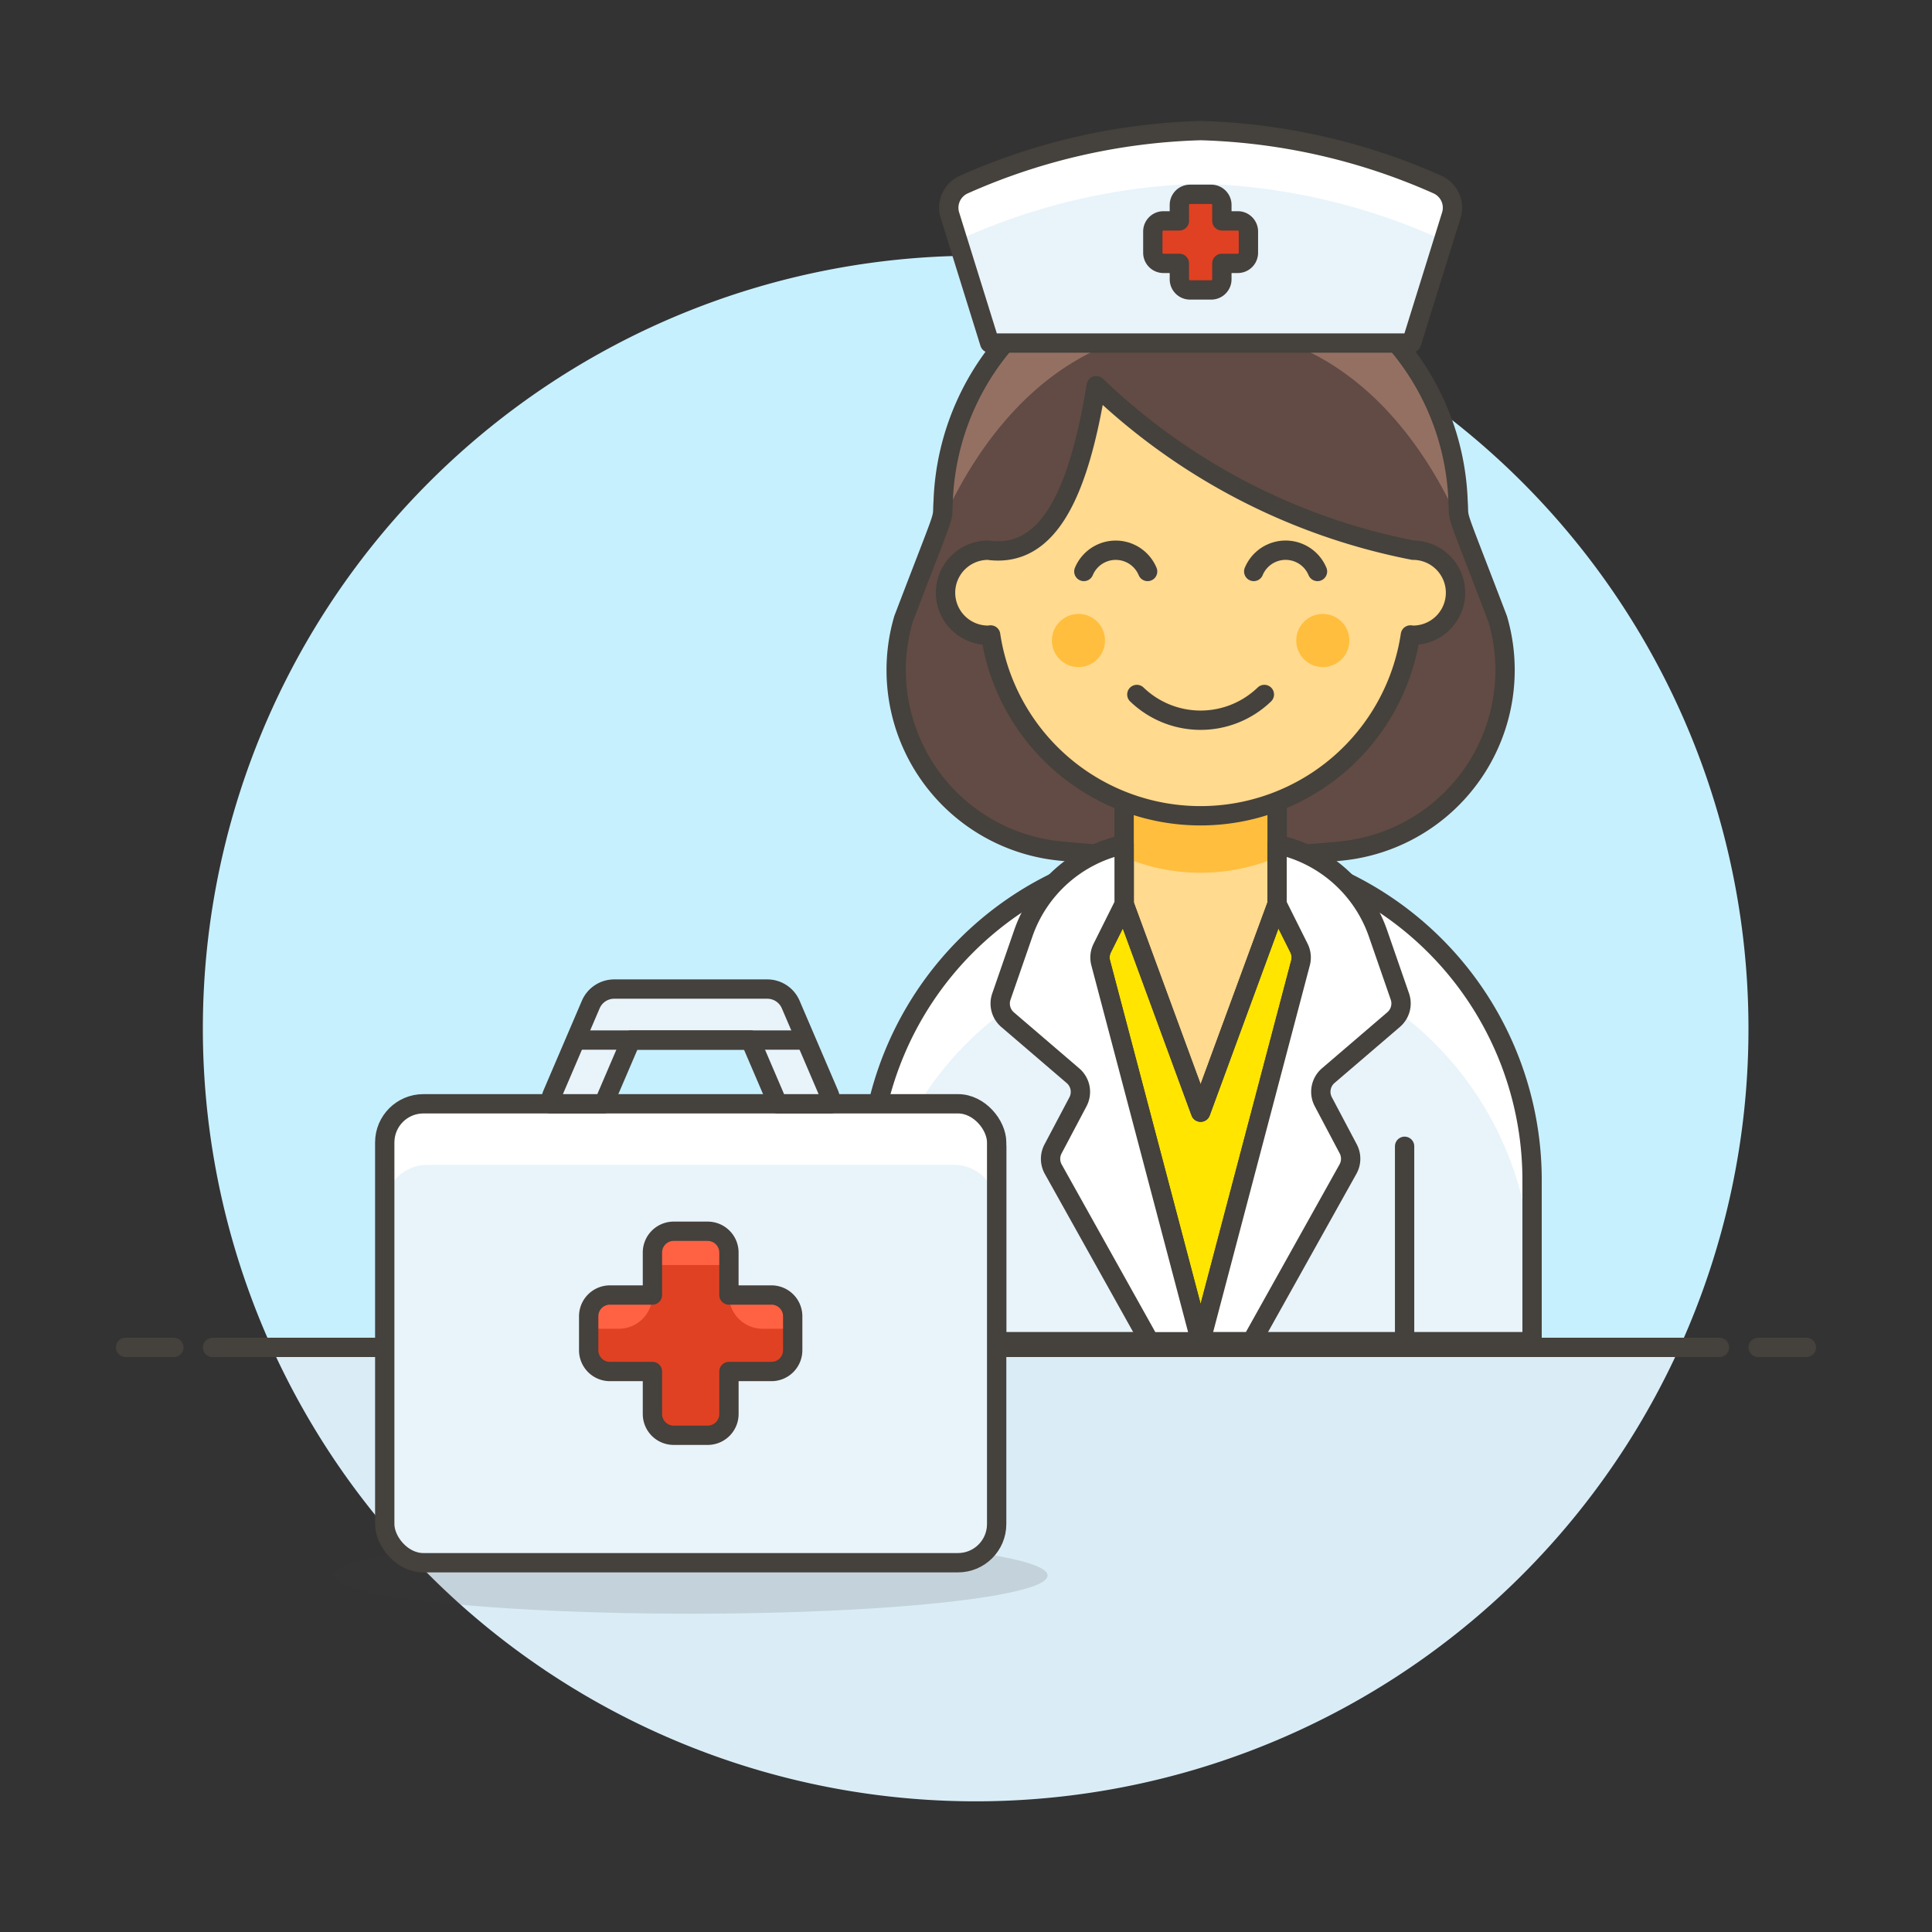 <svg xmlns="http://www.w3.org/2000/svg" viewBox="0 0 100 100"><rect x="0" y="0" width="100" height="100" fill="#333333" stroke="none"/><g class="nc-icon-wrapper"><defs/><path class="a" d="M90.5 53.241a40 40 0 1 0-76.436 16.5h72.872a39.841 39.841 0 0 0 3.564-16.5z" style="" fill="#c7f0ff"/><path class="b" d="M14.064 69.741a40 40 0 0 0 72.872 0z" style="" fill="#daedf7"/><g><path class="c" d="M11 69.741h78" fill="none" stroke="#45413c" stroke-linecap="round" stroke-linejoin="round"/><path class="c" d="M6.5 69.741H9" fill="none" stroke="#45413c" stroke-linecap="round" stroke-linejoin="round"/><path class="c" d="M91 69.741h2.5" fill="none" stroke="#45413c" stroke-linecap="round" stroke-linejoin="round"/></g><g><path class="d" d="M77.525 32.046c-2.339-6.121-1.973-4.935-2.054-6.06a13.334 13.334 0 0 0-26.654 0c-.081 1.125.285-.061-2.054 6.06a9.411 9.411 0 0 0 8.088 12q3.682.361 7.293.381 3.612-.021 7.293-.381a9.411 9.411 0 0 0 8.088-12z" style="" fill="#614b44"/><path class="e" d="M62.144 16.934c10.465 0 13.847 11.545 14.009 11.545-.8-2.079-.623-1.674-.682-2.493a13.334 13.334 0 0 0-26.654 0c-.059.819.119.414-.682 2.493.165 0 3.545-11.545 14.009-11.545z" style="" fill="#947063"/><path class="c" d="M77.525 32.046c-2.339-6.121-1.973-4.935-2.054-6.06a13.334 13.334 0 0 0-26.654 0c-.081 1.125.285-.061-2.054 6.06a9.411 9.411 0 0 0 8.088 12q3.682.361 7.293.381 3.612-.021 7.293-.381a9.411 9.411 0 0 0 8.088-12z" fill="none" stroke="#45413c" stroke-linecap="round" stroke-linejoin="round"/><path class="f" d="M79.3 69.444V61.08a17.156 17.156 0 1 0-34.312 0v8.364z" style="" fill="#e8f4fa"/><path class="g" d="M62.144 43.924A17.156 17.156 0 0 0 44.988 61.08v2.425h.224a17.133 17.133 0 0 1 33.864 0h.224V61.08a17.156 17.156 0 0 0-17.156-17.156z" style="" fill="#fff"/><path class="c" d="M79.3 69.444V61.08a17.156 17.156 0 1 0-34.312 0v8.364z" fill="none" stroke="#45413c" stroke-linecap="round" stroke-linejoin="round"/><path class="c" d="M51.587 69.444V59.332" fill="none" stroke="#45413c" stroke-linecap="round" stroke-linejoin="round"/><path class="c" d="M72.702 69.444V59.332" fill="none" stroke="#45413c" stroke-linecap="round" stroke-linejoin="round"/><path class="h" d="M66.1 46.8h-7.915l-1.133 2.268a1.1 1.1 0 0 0-.08.772l5.172 19.609 5.174-19.609a1.1 1.1 0 0 0-.08-.772z" stroke="#45413c" stroke-linecap="round" stroke-linejoin="round" fill="#ffe500"/><path class="i" d="M66.103 46.795l-3.959 10.772-3.959-10.772v-5.939h7.918v5.939z" stroke="#45413c" stroke-linecap="round" stroke-linejoin="round" fill="#ffda8f"/><path class="j" d="M58.185 44.37a10.171 10.171 0 0 0 7.918 0v-3.514h-7.918z" style="" fill="#ffbe3d"/><path class="c" d="M66.103 46.795l-3.959 10.772-3.959-10.772v-5.939h7.918v5.939z" fill="none" stroke="#45413c" stroke-linecap="round" stroke-linejoin="round"/><path class="k" d="M58.185 43.71v3.09l-1.133 2.268a1.1 1.1 0 0 0-.08.772l5.172 19.609h-2.639l-4.988-8.931a1.1 1.1 0 0 1-.012-1.05l1.29-2.439a1.1 1.1 0 0 0-.257-1.349l-3.383-2.9a1.1 1.1 0 0 1-.323-1.2l1.133-3.269a7.068 7.068 0 0 1 5.22-4.601z" stroke="#45413c" stroke-linecap="round" stroke-linejoin="round" fill="#fff"/><path class="k" d="M66.1 43.71v3.09l1.133 2.268a1.1 1.1 0 0 1 .08.772l-5.169 19.604h2.639l4.988-8.931a1.1 1.1 0 0 0 .012-1.05l-1.29-2.439a1.1 1.1 0 0 1 .257-1.349l3.383-2.9a1.1 1.1 0 0 0 .323-1.2l-1.133-3.269A7.068 7.068 0 0 0 66.1 43.71z" stroke="#45413c" stroke-linecap="round" stroke-linejoin="round" fill="#fff"/><g><path class="i" d="M73.142 28.479a32.715 32.715 0 0 1-16.4-8.515c-.879 5.366-2.386 8.955-5.6 8.515a2.2 2.2 0 1 0 0 4.4c.046 0 .089-.011.134-.013a10.984 10.984 0 0 0 21.726 0c.045 0 .088.013.135.013a2.2 2.2 0 0 0 0-4.4z" stroke="#45413c" stroke-linecap="round" stroke-linejoin="round" fill="#ffda8f"/><circle class="j" cx="55.821" cy="33.153" r="1.375" style="" fill="#ffbe3d"/><circle class="j" cx="68.468" cy="33.153" r="1.375" style="" fill="#ffbe3d"/><path class="c" d="M65.443 35.946a4.754 4.754 0 0 1-6.6 0" fill="none" stroke="#45413c" stroke-linecap="round" stroke-linejoin="round"/><path class="c" d="M59.4 29.579a1.788 1.788 0 0 0-3.3 0" fill="none" stroke="#45413c" stroke-linecap="round" stroke-linejoin="round"/><path class="c" d="M68.193 29.579a1.787 1.787 0 0 0-3.3 0" fill="none" stroke="#45413c" stroke-linecap="round" stroke-linejoin="round"/></g><g><path class="f" d="M74.4 9.551a32.3 32.3 0 0 0-12.256-2.792 32.31 32.31 0 0 0-12.253 2.792 1.315 1.315 0 0 0-.714 1.622l2.05 6.583h21.834l2.05-6.583a1.315 1.315 0 0 0-.711-1.622z" style="" fill="#e8f4fa"/><path class="g" d="M49.586 12.487a1.327 1.327 0 0 1 .3-.187 32.31 32.31 0 0 1 12.258-2.792A32.3 32.3 0 0 1 74.4 12.3a1.327 1.327 0 0 1 .3.187l.409-1.314a1.315 1.315 0 0 0-.709-1.622 32.3 32.3 0 0 0-12.256-2.792 32.31 32.31 0 0 0-12.253 2.792 1.315 1.315 0 0 0-.714 1.622z" style="" fill="#fff"/><path class="l" d="M64.069 11.432h-.825v-.824a.55.55 0 0 0-.55-.55h-1.1a.55.55 0 0 0-.55.55v.824h-.825a.55.55 0 0 0-.549.55v1.1a.549.549 0 0 0 .549.55h.825v.825a.55.55 0 0 0 .55.55h1.1a.551.551 0 0 0 .55-.55v-.825h.825a.549.549 0 0 0 .549-.55v-1.1a.55.55 0 0 0-.549-.55z" stroke="#45413c" stroke-linecap="round" stroke-linejoin="round" fill="#e04122"/><path class="c" d="M74.4 9.551a32.3 32.3 0 0 0-12.256-2.792 32.31 32.31 0 0 0-12.253 2.792 1.315 1.315 0 0 0-.714 1.622l2.05 6.583h21.834l2.05-6.583a1.315 1.315 0 0 0-.711-1.622z" fill="none" stroke="#45413c" stroke-linecap="round" stroke-linejoin="round"/></g><g><ellipse class="m" cx="35.75" cy="81.547" rx="18.476" ry="1.98" fill="#45413c" opacity="0.15"/><rect class="f" x="19.914" y="57.132" width="31.673" height="23.754" rx="2.199" style="" fill="#e8f4fa"/><path class="g" d="M49.387 57.132H22.113a2.2 2.2 0 0 0-2.2 2.2v3.162a2.2 2.2 0 0 1 2.2-2.2h27.274a2.2 2.2 0 0 1 2.2 2.2v-3.162a2.2 2.2 0 0 0-2.2-2.2z" style="" fill="#fff"/><rect class="c" x="19.914" y="57.132" width="31.673" height="23.754" rx="2" fill="none" stroke="#45413c" stroke-linecap="round" stroke-linejoin="round"/><path class="n" d="M39.929 67.03h-2.2v-2.2a1.1 1.1 0 0 0-1.1-1.1H34.87a1.1 1.1 0 0 0-1.1 1.1v2.2h-2.2a1.1 1.1 0 0 0-1.1 1.1v1.759a1.1 1.1 0 0 0 1.1 1.1h2.2v2.2a1.1 1.1 0 0 0 1.1 1.1h1.76a1.1 1.1 0 0 0 1.1-1.1v-2.2h2.2a1.1 1.1 0 0 0 1.1-1.1V68.13a1.1 1.1 0 0 0-1.101-1.1z" style="" fill="#e04122"/><path class="o" d="M36.63 63.731h-1.76a1.1 1.1 0 0 0-1.1 1.1v.646h3.96v-.646a1.1 1.1 0 0 0-1.1-1.1z" style="" fill="#ff6242"/><path class="o" d="M37.73 67.03a1.746 1.746 0 0 0 1.746 1.746h1.553v-.646a1.1 1.1 0 0 0-1.1-1.1z" style="" fill="#ff6242"/><path class="o" d="M33.771 67.03h-2.2a1.1 1.1 0 0 0-1.1 1.1v.646h1.554a1.746 1.746 0 0 0 1.746-1.746z" style="" fill="#ff6242"/><path class="c" d="M39.929 67.03h-2.2v-2.2a1.1 1.1 0 0 0-1.1-1.1H34.87a1.1 1.1 0 0 0-1.1 1.1v2.2h-2.2a1.1 1.1 0 0 0-1.1 1.1v1.759a1.1 1.1 0 0 0 1.1 1.1h2.2v2.2a1.1 1.1 0 0 0 1.1 1.1h1.76a1.1 1.1 0 0 0 1.1-1.1v-2.2h2.2a1.1 1.1 0 0 0 1.1-1.1V68.13a1.1 1.1 0 0 0-1.101-1.1z" fill="none" stroke="#45413c" stroke-linecap="round" stroke-linejoin="round"/><g><path class="p" d="M31.247 57.132l1.414-3.3h6.178l1.415 3.3h2.753a1.323 1.323 0 0 0-.1-.519l-1.98-4.619a1.318 1.318 0 0 0-1.213-.8h-7.923a1.319 1.319 0 0 0-1.213.8L28.6 56.613a1.307 1.307 0 0 0-.106.519z" stroke="#45413c" stroke-linecap="round" stroke-linejoin="round" fill="#e8f4fa"/><path class="c" d="M29.812 53.833h11.877" fill="none" stroke="#45413c" stroke-linecap="round" stroke-linejoin="round"/></g></g></g></g></svg>